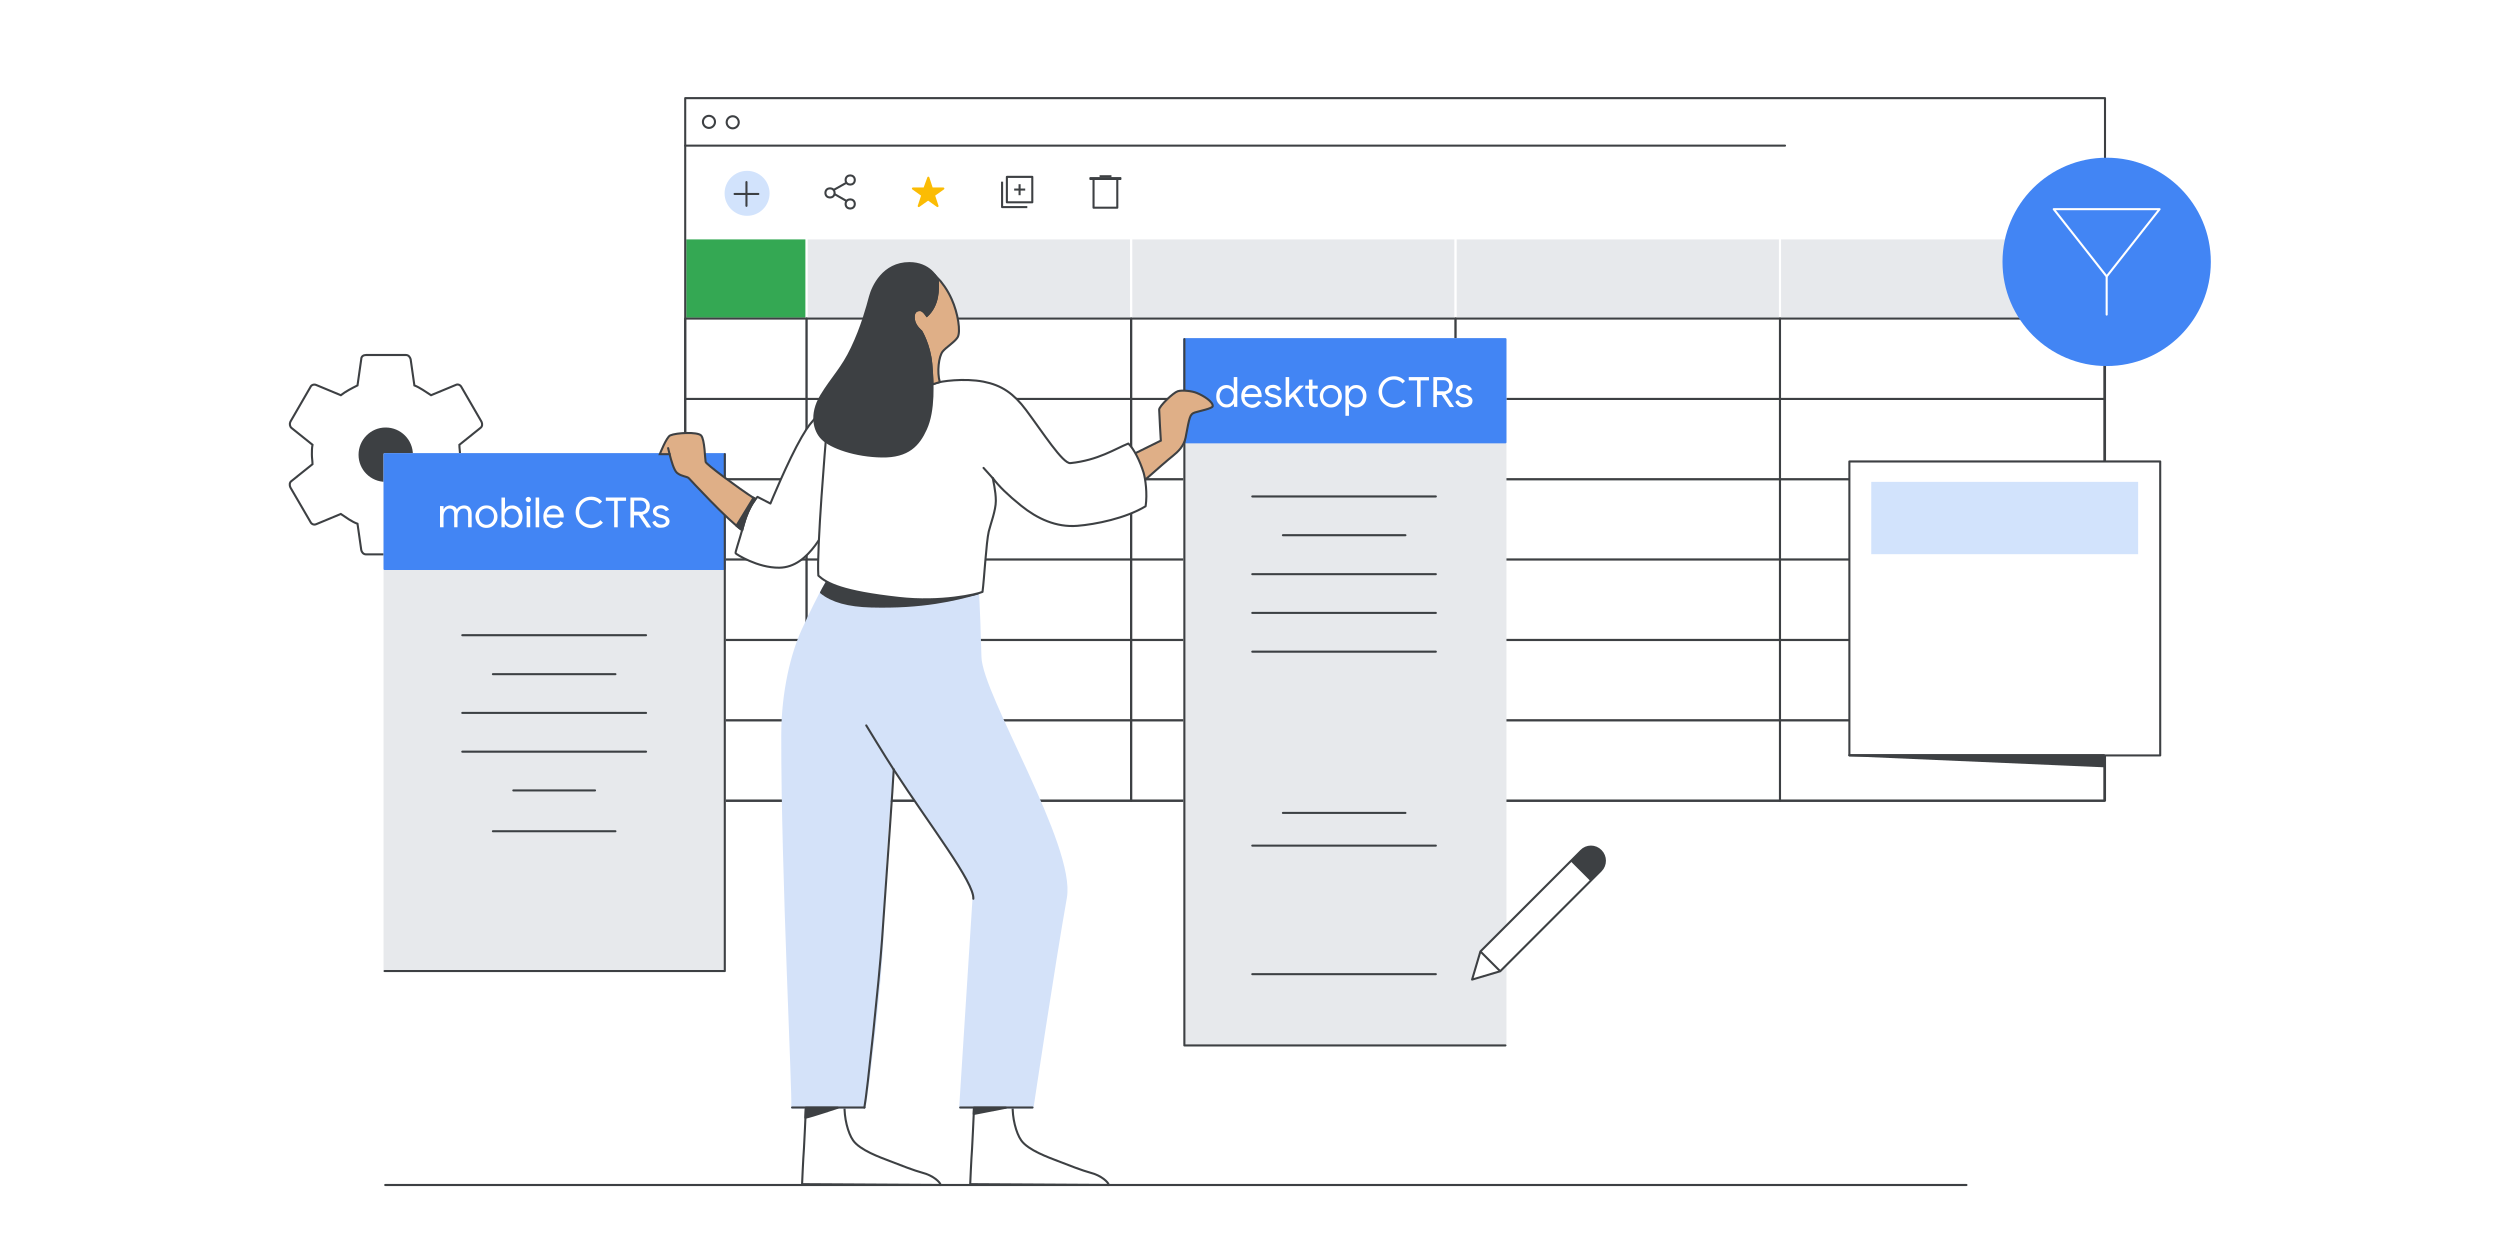 <?xml version="1.0" encoding="utf-8"?>
<!-- Generator: Adobe Illustrator 24.0.0, SVG Export Plug-In . SVG Version: 6.00 Build 0)  -->
<svg version="1.1" id="Layer_1" xmlns="http://www.w3.org/2000/svg" xmlns:xlink="http://www.w3.org/1999/xlink" x="0px" y="0px"
	 viewBox="0 0 1200 600" style="enable-background:new 0 0 1200 600;" xml:space="preserve">
<style type="text/css">
	.st0{fill:#FFFFFF;}
	.st1{fill-rule:evenodd;clip-rule:evenodd;fill:#3D4043;}
	.st2{fill-rule:evenodd;clip-rule:evenodd;fill:none;stroke:#3D4043;stroke-miterlimit:10;}
	.st3{fill:none;stroke:#3D4043;stroke-linecap:round;stroke-linejoin:round;}
	.st4{fill:#34A853;stroke:#FFFFFF;stroke-linecap:round;stroke-linejoin:round;stroke-miterlimit:10;}
	.st5{fill:#E7E9EC;stroke:#FFFFFF;stroke-linecap:round;stroke-linejoin:round;stroke-miterlimit:10;}
	.st6{fill:#FFFFFF;stroke:#3D4043;stroke-linecap:round;stroke-linejoin:round;}
	.st7{fill:#FBBC04;stroke:#FBBC04;stroke-linecap:round;stroke-linejoin:round;stroke-miterlimit:10;}
	.st8{fill:none;stroke:#3D4043;stroke-linejoin:round;}
	.st9{fill:none;stroke:#3D4043;}
	.st10{fill:#D2E3FC;}
	.st11{fill:none;stroke:#3D4043;stroke-linecap:round;}
	.st12{fill:#E7E9EC;stroke:#E7E9EC;stroke-linecap:round;stroke-linejoin:round;stroke-miterlimit:10;}
	.st13{fill:#4285F4;stroke:#4285F4;stroke-linecap:round;stroke-linejoin:round;stroke-miterlimit:10;}
	.st14{fill:none;stroke:#3D4043;stroke-linecap:round;stroke-linejoin:round;stroke-miterlimit:10;}
	.st15{fill:#E7E9EC;stroke:#E7E9EC;stroke-linecap:round;stroke-linejoin:round;}
	.st16{fill:#FFFFFF;stroke:#3D4043;stroke-linecap:round;stroke-linejoin:round;stroke-miterlimit:10;}
	.st17{fill:#D4E2F9;stroke:#D4E2F9;stroke-linecap:round;stroke-linejoin:round;stroke-miterlimit:10;}
	.st18{fill:#3D4043;stroke:#3D4043;stroke-linecap:round;stroke-linejoin:round;stroke-miterlimit:10;}
	.st19{fill:#DFAF87;stroke:#3D4043;stroke-miterlimit:10;}
	.st20{fill:none;stroke:#3C4043;stroke-linecap:round;stroke-linejoin:round;stroke-miterlimit:10;}
	.st21{fill:#4285F4;}
	.st22{fill:none;stroke:#FFFFFF;stroke-linecap:round;stroke-linejoin:round;}
	.st23{fill:none;stroke:#3D4043;stroke-linejoin:round;stroke-miterlimit:10;}
	.st24{fill:#3D4043;}
	.st25{fill:#202124;}
	.st26{fill:#80868B;}
	.st27{fill:none;stroke:#E8EAED;stroke-miterlimit:10;}
	.st28{fill:none;stroke:#80868B;stroke-linecap:round;stroke-linejoin:round;stroke-miterlimit:10;}
	.st29{fill:#4D4D4D;}
	.st30{fill:#4285F4;stroke:#4285F4;stroke-miterlimit:10;}
	.st31{fill:#3C4043;}
	.st32{fill:#FFFFFF;stroke:#FFFFFF;stroke-miterlimit:10;}
	.st33{fill:none;stroke:#4285F4;stroke-linecap:round;stroke-linejoin:round;stroke-miterlimit:10;}
	.st34{fill:#E8EAED;stroke:#E8EAED;stroke-miterlimit:10;}
	.st35{fill:#E8EAED;}
	.st36{fill:none;stroke:#4D4D4D;stroke-linecap:round;stroke-linejoin:round;stroke-miterlimit:10;}
	.st37{fill:none;stroke:#3D4043;stroke-miterlimit:10;}
	.st38{fill:#2674E7;}
	.st39{fill:none;stroke:#F8F8F8;stroke-width:2;stroke-miterlimit:10;}
</style>
<rect x="-5.5" y="-6" class="st0" width="1211" height="612"/>
<g>
	<g>
		<path class="st1" d="M185.1,231.3c-7.2,0-13-5.8-13-13c0-7.2,5.8-13.1,13-13.1c7.2,0,13.1,5.8,13.1,13.1
			C198.2,225.4,192.1,231.3,185.1,231.3z"/>
		<path class="st2" d="M220.5,222.8c0.3-1.5,0.3-3,0.3-4.6c0-1.6-0.3-3.1-0.3-4.7l10.1-8.1c1-0.7,1-2,0.5-3l-9.6-16.6
			c-0.5-1-1.7-1.6-2.8-1l-11.8,4.9c-2.7-1.7-5.2-3.6-8-4.7l-1.8-12.6c-0.3-1-1-2-2.3-2h-19.1c-1.3,0-2.3,0.7-2.3,2l-1.8,12.6
			c-2.8,1.4-5.7,2.9-8,4.7l-11.8-4.9c-1.1-0.5-2.4,0-2.8,1l-9.6,16.6c-0.5,1-0.3,2.3,0.5,3l10.1,8.1c-0.3,1.6-0.3,3.1-0.3,4.7
			c0,1.6,0.3,3.1,0.3,4.6l-10.1,8.1c-1,0.7-1,2.1-0.5,3.1l9.6,16.5c0.5,1.1,1.7,1.6,2.8,1.1l11.8-4.9c2.7,1.8,5.2,3.7,8,4.7
			l1.8,12.6c0.2,1,1,2.1,2.3,2.1h19.1c1.3,0,2.3-0.8,2.3-2.1l1.8-12.6c2.8-1.3,5.7-2.8,8-4.7l11.8,4.9c1.1,0.5,2.4,0,2.8-1.1
			l9.6-16.5c0.5-1,0.3-2.4-0.5-3.1L220.5,222.8z"/>
	</g>
	<g>
		<rect x="328.9" y="47.1" class="st0" width="681.5" height="337.2"/>
		<path class="st3" d="M328.9,69.9h527.9"/>
		<circle class="st3" cx="340.3" cy="58.5" r="2.9"/>
		<circle class="st3" cx="351.7" cy="58.7" r="2.9"/>
		<g>
			<rect x="328.9" y="114.4" class="st4" width="58.3" height="38.6"/>
			<rect x="387.2" y="114.4" class="st5" width="155.7" height="38.6"/>
			<rect x="543" y="114.4" class="st5" width="155.7" height="38.6"/>
			<rect x="698.7" y="114.4" class="st5" width="155.7" height="38.6"/>
			<rect x="854.4" y="114.4" class="st5" width="156" height="38.6"/>
			<rect x="328.9" y="152.9" class="st6" width="58.3" height="38.6"/>
			<rect x="387.2" y="152.9" class="st6" width="155.7" height="38.6"/>
			<rect x="543" y="152.9" class="st6" width="155.7" height="38.6"/>
			<rect x="698.7" y="152.9" class="st6" width="155.7" height="38.6"/>
			<rect x="854.4" y="152.9" class="st6" width="155.7" height="38.6"/>
			<rect x="328.9" y="191.5" class="st6" width="58.3" height="38.6"/>
			<rect x="387.2" y="191.5" class="st6" width="155.7" height="38.6"/>
			<rect x="543" y="191.5" class="st6" width="155.7" height="38.6"/>
			<rect x="698.7" y="191.5" class="st6" width="155.7" height="38.6"/>
			<rect x="854.4" y="191.5" class="st6" width="155.7" height="38.6"/>
			<rect x="328.9" y="230.1" class="st6" width="58.3" height="38.6"/>
			<rect x="387.2" y="230.1" class="st6" width="155.7" height="38.6"/>
			<rect x="543" y="230.1" class="st6" width="155.7" height="38.6"/>
			<rect x="698.7" y="230.1" class="st6" width="155.7" height="38.6"/>
			<rect x="854.4" y="230.1" class="st6" width="155.7" height="38.6"/>
			<rect x="328.9" y="268.6" class="st6" width="58.3" height="38.6"/>
			<rect x="387.2" y="268.6" class="st6" width="155.7" height="38.6"/>
			<rect x="543" y="268.6" class="st6" width="155.7" height="38.6"/>
			<rect x="698.7" y="268.6" class="st6" width="155.7" height="38.6"/>
			<rect x="854.4" y="268.6" class="st6" width="155.7" height="38.6"/>
			<rect x="328.9" y="307.2" class="st6" width="58.3" height="38.6"/>
			<rect x="387.2" y="307.2" class="st6" width="155.7" height="38.6"/>
			<rect x="543" y="307.2" class="st6" width="155.7" height="38.6"/>
			<rect x="698.7" y="307.2" class="st6" width="155.7" height="38.6"/>
			<rect x="854.4" y="307.2" class="st6" width="155.7" height="38.6"/>
			<rect x="328.9" y="345.8" class="st6" width="58.3" height="38.6"/>
			<rect x="387.2" y="345.8" class="st6" width="155.7" height="38.6"/>
			<rect x="543" y="345.8" class="st6" width="155.7" height="38.6"/>
			<rect x="698.7" y="345.8" class="st6" width="155.7" height="38.6"/>
			<rect x="854.4" y="345.8" class="st6" width="155.7" height="38.6"/>
		</g>
		<path class="st7" d="M445.6,85.3l1.7,5.2h5.5l-4.5,3.2l1.7,5.2l-4.5-3.2l-4.5,3.2l1.7-5.2l-4.5-3.2h5.5L445.6,85.3z"/>
		<g>
			<rect x="524.9" y="85.9" class="st8" width="11.4" height="13.8"/>
			<path class="st9" d="M523,85.5h15.2"/>
			<path class="st9" d="M523,85.9h15.2"/>
			<path class="st9" d="M527.8,84.6h5.7"/>
		</g>
		<g>
			<g>
				<circle class="st10" cx="358.6" cy="92.8" r="10.8"/>
			</g>
			<g>
				<path class="st3" d="M352.6,93.1H364"/>
				<path class="st3" d="M358.3,87.4v11.4"/>
			</g>
		</g>
		<g>
			<rect x="483.3" y="84.9" class="st8" width="12.2" height="12.2"/>
			<polyline class="st8" points="493.1,99.4 481,99.4 481,87.2 			"/>
			<g>
				<line class="st8" x1="489.4" y1="88.4" x2="489.4" y2="93.7"/>
				<line class="st8" x1="486.8" y1="91" x2="492.1" y2="91"/>
			</g>
		</g>
		<g>
			<circle class="st11" cx="398.4" cy="92.6" r="2.2"/>
			<circle class="st11" cx="408.1" cy="86.4" r="2.2"/>
			<circle class="st11" cx="408.1" cy="97.9" r="2.2"/>
			<line class="st11" x1="400.3" y1="91.1" x2="405.8" y2="88"/>
			<line class="st11" x1="400.8" y1="93.3" x2="406.2" y2="96.4"/>
		</g>
		<rect x="328.9" y="47.1" class="st3" width="681.5" height="337.2"/>
	</g>
	<g>
		<path class="st12" d="M184.6,466.1h163.3V218H184.6V466.1z"/>
		<path class="st13" d="M184.6,273.1h163.3V218H184.6V273.1z"/>
		<path class="st14" d="M184.6,466.1h163.3V218"/>
		<path class="st15" d="M722.6,162.8H568.5v339h154.1V162.8z"/>
		<path class="st13" d="M722.6,162.8H568.5v49.5h154.1V162.8z"/>
		<path class="st3" d="M568.5,162.8v339h154.1"/>
		<path class="st16" d="M442.7,562.9c-3.5-0.9-11.3-3.9-15.6-5.6c-4.7-1.8-14.3-5.2-17.6-9.9c-2.5-3.5-4.4-11-4.1-17.2
			c-3.2,0-15.5,0-18.5,0c-0.3,6.5-0.8,18-1,21c-0.4,5.2-0.9,17.2-0.9,17.2l66.5,0.4C451.4,567.5,447.9,564.2,442.7,562.9z"/>
		<path class="st16" d="M523.4,562.9c-3.5-0.9-11.3-3.9-15.6-5.6c-4.4-1.7-14.3-5.2-17.6-9.9c-2.5-3.5-4.4-11-4.1-17.2
			c-3.2,0-15.5,0-18.5,0c-0.3,6.5-0.8,18-1,21c-0.4,5.2-0.9,17.2-0.9,17.2l66.5,0.4C532.1,567.5,528.6,564.2,523.4,562.9z"/>
		<path class="st17" d="M469.1,276.6c-3.7,1.1-11,2.2-26.6,1.3c-11.3-0.6-19.8-6-28.3-9.3c-3.7-1.4-7-1.7-10-2.5
			c-4,7.1-11,18.8-19.1,36.7c-4.8,10.6-9.6,28.7-9.6,50.3c-0.1,65.2,5.4,172.8,4.8,178.5c6.1,0,28.9,0,34.7,0
			c1.3-6.6,7.9-61.2,8.5-80.8c1.3-45.6,3.8-72.3,5.5-81.5c0,0,38.9,53.3,38.3,62.1c-1.6,25.4-6.4,100.2-6.4,100.2s6.9,0,15.8,0
			c9.3,0,18.9,0,18.9,0s10.3-68.6,16-100.7c4.4-24.8-40.5-97-41-115.5C469.8,286.3,469.5,288.8,469.1,276.6z"/>
		<path class="st18" d="M469.3,283.6c-0.1-1.7-0.2-3.7-0.3-6.3c-3.7,1.1-11,2.2-26.6,1.3c-11.3-0.6-19.8-6-28.3-9.3
			c-3.7-1.4-7-1.7-10-2.5c-1.9,3.3-4.8,8.1-8.1,14.1c-0.9,1.6-1,1.7-1.9,3.5c5.3,4.3,13.1,6.4,24,6.7c24.7,0.7,40.4-3.2,51.2-6.2
			C469.3,283.5,469.4,285,469.3,283.6z"/>
		<path class="st14" d="M415.8,348.2c0,0,9,14.8,13.1,21.1c17.8,27.4,38.8,54.3,38.3,62.1"/>
		<path class="st14" d="M460.9,531.6c0,0,25.8,0,34.7,0"/>
		<path class="st19" d="M362.6,239.6c-9.2-6-23.7-16.8-23.9-17.9c-0.3-1.1-0.4-10.9-2.2-12.7c-1.8-1.8-11.9-1.3-14.8,0
			c-1.8,0.8-5,9-5,9s2.4,0,4.7,0c0.8,3.1,2.1,7.8,3.6,9c2.2,1.8,4.8,1.6,5.7,2.6c0,0,19,20.6,25.6,24.9L362.6,239.6z"/>
		<path class="st14" d="M320.7,215.1c0,0,0.3,1.2,0.7,2.9"/>
		<path class="st16" d="M384.8,209.8c-6.5,11.2-15,31.9-15,31.9l-6.2-3.2c0,0-4,3.8-6.6,13.2c-2.6,9.4-4.2,13.5-3.9,13.9
			c0.3,0.4,10.5,7,20.9,6.9c14.9-0.1,22.3-19.7,26.5-25.9c4.2-6.2,5.9-29.4,5.6-29.8c-0.1-0.2-0.6-22.7-4.7-21.7
			C391.6,197.3,387.1,206,384.8,209.8z"/>
		<path class="st19" d="M533.5,223.2l23.7-11.7c0,0-0.8-13.3-0.8-14.9c0-1.6,6.7-8.1,8.9-8.8c2.1-0.7,7-0.1,9.1,0.8
			c3.3,1.3,8,4.3,7.7,6.4c-0.2,1.1-6.4,2.3-8.6,3c-2.3,0.8-2.5,1.8-4.4,12c-0.8,4.1-3.7,6.9-6.1,8.8c-4.7,3.7-21.6,18.9-21.6,18.9
			L533.5,223.2z"/>
		<path class="st14" d="M470.3,225.8c0,0,4,2.9,6.1,3.7"/>
		<path class="st14" d="M184.9,568.8h759"/>
		<path class="st18" d="M463.4,277.7c-0.2,0-0.3,0-0.5,0.1c-0.1,0-0.2,0-0.3,0c-0.2,0-0.4,0-0.6,0.1c-0.1,0-0.2,0-0.3,0
			c-0.3,0-0.6,0.1-0.8,0.1c-0.1,0-0.2,0-0.3,0c-0.2,0-0.4,0-0.7,0c-0.1,0-0.2,0-0.3,0c-0.2,0-0.5,0-0.7,0c-0.1,0-0.2,0-0.3,0
			c-0.3,0-0.7,0-1,0c-0.1,0-0.1,0-0.2,0c-0.3,0-0.6,0-0.9,0c-0.1,0-0.2,0-0.4,0c-0.3,0-0.5,0-0.8,0c-0.1,0-0.3,0-0.4,0
			c-0.3,0-0.7,0-1.1,0c-0.1,0-0.1,0-0.2,0c-0.4,0-0.8,0-1.3,0c-0.1,0-0.3,0-0.4,0c-0.3,0-0.6,0-1,0c-0.2,0-0.3,0-0.5,0
			c-0.4,0-0.7,0-1.1,0c-0.1,0-0.2,0-0.3,0c-0.5,0-1,0-1.5,0c-0.1,0-0.2,0-0.3,0c-0.4,0-0.8,0-1.2,0c-0.2,0-0.3,0-0.5,0
			c-0.4,0-0.8,0-1.2-0.1c-0.2,0-0.3,0-0.5,0c-0.5,0-1.1-0.1-1.7-0.1c-5.7-0.3-10.8-1.9-15.5-3.8c-4.5-1.8-8.6-3.9-12.8-5.6
			c-0.4-0.2-0.8-0.3-1.2-0.4c-0.1,0-0.3-0.1-0.4-0.1c-0.3-0.1-0.6-0.2-0.8-0.3c-0.1,0-0.3-0.1-0.4-0.1c-0.3-0.1-0.5-0.1-0.8-0.2
			c-0.1,0-0.3-0.1-0.4-0.1c-0.3-0.1-0.7-0.2-1-0.2c-0.3-0.1-0.6-0.1-0.9-0.2c0,0-0.1,0-0.1,0c-1.3-0.3-2.6-0.5-3.9-0.8
			c-0.9,1.6-2.3,4.1-3.9,7.1c-0.2,0.3-0.3,0.6-0.5,1c4.9,1.5,14.8,4.2,26.6,5.1c16.8,1.3,29.6-0.2,37.3-1.6
			C463.5,277.6,463.4,277.7,463.4,277.7z"/>
		<path class="st18" d="M362.4,240l0.2-0.4c-0.3-0.2-0.6-0.5-0.9-0.7l-8.2,13.4c1.1,0.9,2,1.7,2.8,2.2l0-0.1
			c0.2-0.9,0.5-1.8,0.7-2.7C358.7,245.6,361,241.8,362.4,240z"/>
		<path class="st16" d="M548.9,226.8c-1.8-5.7-4.6-11.3-7.3-13.9c-6.3,2.5-14.4,8-27.8,9.4c-3.6,0.4-13.3-14.8-21.3-25.5
			c-5.9-7.9-11.7-11.9-20.4-13.6c-9.4-1.8-20.6-0.2-22.9,0.7c-7.4,2.7-14.5,4.7-28.9,4.4c-6.3-0.1-19.3,17.6-23.8,21.7
			c0,0-4.6,54-3.7,66.3c4.2,3.8,11.5,7.7,38.6,10.7c20.2,2.3,37.5-1.7,40.2-2.9c0.8-5.8,1.8-23.9,3-29c0.9-3.7,3.4-10.1,3.4-14.7
			c0-4.7-1.4-10.2-1.5-11c2.9,4,7.4,8.3,13.6,13.3c7.8,6.3,16.9,10.5,27,9.7c8.8-0.7,23.2-3.6,32.8-9.4
			C550.8,236.9,549.8,229.8,548.9,226.8z"/>
		<path class="st18" d="M467.5,531.7c3.3,0,15.3,0,15.3,0s-12,2.3-15.4,3L467.5,531.7z"/>
		<path class="st18" d="M386.8,531.7c3.3,0,15.3,0,15.3,0s-12.1,4.1-15.5,4.8L386.8,531.7z"/>
		<path class="st14" d="M414.9,531.6c1.3-6.6,7.1-61.2,8.5-80.8c3.2-45.9,5-70.6,5.6-81.5"/>
		<path class="st14" d="M472.1,224.6l4.4,4.9"/>
		<path class="st19" d="M456.8,143.6c-1.9-4.3-4.7-8.2-7.1-10.6c0.3,0.8,0.5,1.9,0.5,2.4c0,3.1,0.5,10.8-5.3,16.2
			c0,0-1.7-2.8-3.3-2.8c-2.4,0-3.4,1.7-2.9,4.8c0.5,3.1,3.5,5.4,3.5,5.4s4,6.6,4.8,15.6c0.3,2.9,0.5,6.4,0.6,9.9
			c2.3-0.7,3.5-1.1,3.5-1.1c-1.4-4.8-0.5-12.4,1.4-14.7c1.6-2,5.4-4.2,7.1-6.7C461.3,159.4,459.8,150.2,456.8,143.6z"/>
		<path class="st18" d="M444.9,151.6c0,0-1.7-2.8-3.3-2.8c-2.4,0-3.4,1.7-2.9,4.8c0.5,3.1,3.5,5.4,3.5,5.4s4,6.6,4.8,15.6
			c0.8,9,1.5,22.5-2.6,31.4c-3.4,7.5-8.4,13.3-21.1,13.1c-12.7-0.2-24.5-4.3-28.7-8.6c-3.8-3.8-5.8-11.6-0.5-20.5
			c5.4-8.9,10.2-13.2,14.8-23c4.7-9.8,7.4-19.7,8.7-24.6c1.3-4.9,6.4-16.1,18.9-16.1c9.6,0,13.7,7,13.7,9.2
			C450.2,138.5,450.7,146.2,444.9,151.6z"/>
		<path class="st14" d="M380.2,531.6c0,0,25.8,0,34.7,0"/>
		<g>
			<path class="st0" d="M586.2,194.9c-0.7-0.5-1.3-1.1-1.8-1.9s-0.6-1.8-0.6-2.8c0-1,0.2-2,0.6-2.8s1-1.5,1.8-1.9
				c0.7-0.5,1.6-0.7,2.5-0.7c0.8,0,1.5,0.2,2.1,0.5c0.6,0.4,1.1,0.8,1.4,1.3h0.1l-0.1-1.4V181h1.7v14.3h-1.6v-1.5h-0.1
				c-0.3,0.5-0.8,0.9-1.4,1.3c-0.6,0.4-1.3,0.5-2.1,0.5C587.8,195.6,586.9,195.4,586.2,194.9z M590.5,193.6c0.5-0.3,0.9-0.8,1.2-1.4
				c0.3-0.6,0.5-1.3,0.5-2c0-0.8-0.2-1.5-0.5-2c-0.3-0.6-0.7-1-1.2-1.4c-0.5-0.3-1.1-0.5-1.7-0.5c-0.6,0-1.1,0.2-1.7,0.5
				s-0.9,0.8-1.2,1.4c-0.3,0.6-0.5,1.3-0.5,2c0,0.8,0.2,1.4,0.5,2c0.3,0.6,0.7,1,1.2,1.4c0.5,0.3,1.1,0.5,1.7,0.5
				C589.5,194.1,590,193.9,590.5,193.6z"/>
			<path class="st0" d="M598.2,194.9c-0.8-0.5-1.4-1.1-1.8-1.9c-0.4-0.8-0.6-1.7-0.6-2.8c0-1,0.2-1.9,0.6-2.7c0.4-0.8,1-1.5,1.7-2
				c0.7-0.5,1.6-0.7,2.6-0.7c1,0,1.9,0.2,2.6,0.7c0.7,0.4,1.3,1.1,1.7,1.9c0.4,0.8,0.6,1.7,0.6,2.7c0,0.2,0,0.4-0.1,0.5h-8.1
				c0,0.8,0.2,1.4,0.6,2c0.3,0.5,0.8,0.9,1.3,1.2c0.5,0.3,1,0.4,1.6,0.4c1.3,0,2.3-0.6,3-1.8l1.4,0.7c-0.4,0.8-1,1.5-1.8,2
				s-1.7,0.7-2.7,0.7C599.9,195.6,599,195.4,598.2,194.9z M603.8,189.1c0-0.4-0.1-0.9-0.4-1.3s-0.5-0.8-1-1.1
				c-0.5-0.3-1-0.4-1.7-0.4c-0.8,0-1.5,0.3-2,0.8s-0.9,1.2-1.1,2H603.8z"/>
			<path class="st0" d="M608.5,194.8c-0.7-0.5-1.3-1.2-1.6-2l1.5-0.7c0.3,0.6,0.6,1.1,1.1,1.4c0.5,0.3,1.1,0.5,1.6,0.5
				c0.6,0,1.2-0.1,1.6-0.4c0.5-0.3,0.7-0.6,0.7-1.1c0-0.4-0.2-0.8-0.5-1c-0.4-0.3-0.9-0.5-1.7-0.7l-1.2-0.3c-0.8-0.2-1.5-0.5-2-1
				s-0.8-1.1-0.8-1.9c0-0.6,0.2-1.1,0.5-1.5c0.4-0.4,0.8-0.8,1.4-1c0.6-0.2,1.2-0.4,1.9-0.4c0.9,0,1.7,0.2,2.4,0.6
				c0.7,0.4,1.2,0.9,1.5,1.6l-1.5,0.7c-0.5-0.9-1.3-1.4-2.4-1.4c-0.6,0-1.1,0.1-1.5,0.4c-0.4,0.3-0.6,0.6-0.6,1
				c0,0.4,0.1,0.7,0.4,0.9c0.3,0.2,0.7,0.4,1.3,0.6l1.5,0.4c1,0.3,1.8,0.6,2.3,1.1c0.5,0.5,0.8,1.1,0.8,1.8c0,0.6-0.2,1.2-0.5,1.6
				c-0.4,0.5-0.8,0.8-1.5,1.1c-0.6,0.3-1.3,0.4-2,0.4C610.1,195.6,609.2,195.4,608.5,194.8z"/>
			<path class="st0" d="M617.1,181h1.7v9l4.8-4.9h2.2v0.1l-4,4l4.1,6v0.1h-2l-3.3-4.9l-1.8,1.8v3.1h-1.7V181z"/>
			<path class="st0" d="M630,195.2c-0.4-0.1-0.6-0.3-0.9-0.5c-0.3-0.3-0.5-0.5-0.6-0.9c-0.1-0.3-0.2-0.7-0.2-1.2v-6h-1.8v-1.5h1.8
				v-2.9h1.7v2.9h2.5v1.5H630v5.6c0,0.6,0.1,1,0.3,1.2c0.3,0.3,0.6,0.4,1.1,0.4c0.4,0,0.8-0.1,1.1-0.3v1.7c-0.2,0.1-0.4,0.2-0.6,0.2
				c-0.2,0-0.5,0.1-0.8,0.1C630.7,195.4,630.3,195.4,630,195.2z"/>
			<path class="st0" d="M636.1,194.9c-0.8-0.5-1.4-1.1-1.9-2c-0.4-0.8-0.7-1.7-0.7-2.7s0.2-1.9,0.7-2.7c0.4-0.8,1.1-1.5,1.9-2
				c0.8-0.5,1.7-0.7,2.7-0.7s1.9,0.2,2.7,0.7c0.8,0.5,1.4,1.1,1.9,2s0.7,1.7,0.7,2.7s-0.2,1.9-0.7,2.7s-1.1,1.5-1.9,2
				c-0.8,0.5-1.7,0.7-2.7,0.7S636.9,195.4,636.1,194.9z M640.5,193.6c0.5-0.3,1-0.8,1.3-1.4c0.3-0.6,0.5-1.3,0.5-2.1
				c0-0.8-0.2-1.5-0.5-2.1c-0.3-0.6-0.8-1-1.3-1.3c-0.5-0.3-1.1-0.5-1.8-0.5c-0.6,0-1.2,0.2-1.8,0.5c-0.5,0.3-1,0.8-1.3,1.3
				c-0.3,0.6-0.5,1.3-0.5,2.1c0,0.8,0.2,1.5,0.5,2.1c0.3,0.6,0.8,1,1.3,1.4c0.5,0.3,1.1,0.5,1.8,0.5
				C639.4,194.1,640,193.9,640.5,193.6z"/>
			<path class="st0" d="M645.8,185.1h1.6v1.5h0.1c0.3-0.5,0.8-1,1.4-1.3c0.6-0.4,1.3-0.5,2.1-0.5c0.9,0,1.7,0.2,2.5,0.7
				s1.3,1.1,1.8,1.9c0.4,0.8,0.6,1.8,0.6,2.8c0,1-0.2,2-0.6,2.8c-0.4,0.8-1,1.5-1.8,1.9c-0.7,0.5-1.6,0.7-2.5,0.7
				c-0.8,0-1.5-0.2-2.1-0.5s-1.1-0.8-1.4-1.3h-0.1l0.1,1.4v4.4h-1.7V185.1z M652.5,193.6c0.5-0.3,0.9-0.8,1.2-1.4s0.5-1.3,0.5-2
				c0-0.8-0.2-1.4-0.5-2s-0.7-1.1-1.2-1.4s-1.1-0.5-1.7-0.5c-0.6,0-1.1,0.2-1.7,0.5s-0.9,0.8-1.2,1.4c-0.3,0.6-0.5,1.3-0.5,2
				c0,0.8,0.2,1.5,0.5,2c0.3,0.6,0.7,1,1.2,1.4c0.5,0.3,1.1,0.5,1.7,0.5C651.4,194.1,652,193.9,652.5,193.6z"/>
			<path class="st0" d="M665.4,194.6c-1.1-0.7-2-1.5-2.7-2.7c-0.6-1.1-1-2.4-1-3.8c0-1.4,0.3-2.7,1-3.8c0.6-1.1,1.5-2,2.7-2.7
				c1.1-0.7,2.4-1,3.8-1c1.1,0,2,0.2,2.9,0.6s1.7,1,2.3,1.7l-1.2,1.2c-0.5-0.7-1.1-1.1-1.8-1.4c-0.6-0.3-1.4-0.5-2.2-0.5
				c-1,0-2,0.2-2.9,0.7c-0.9,0.5-1.6,1.2-2.1,2.1c-0.5,0.9-0.8,1.9-0.8,3.1c0,1.2,0.3,2.2,0.8,3.1c0.5,0.9,1.2,1.6,2.1,2.1
				s1.8,0.7,2.9,0.7c1.7,0,3.2-0.7,4.4-2.1l1.2,1.2c-0.7,0.8-1.5,1.4-2.5,1.9c-1,0.5-2,0.7-3.2,0.7
				C667.8,195.6,666.5,195.3,665.4,194.6z"/>
			<path class="st0" d="M680.2,182.6h-4V181h9.7v1.6h-4v12.7h-1.7V182.6z"/>
			<path class="st0" d="M688.1,181h4.8c0.8,0,1.5,0.2,2.2,0.5c0.7,0.4,1.2,0.9,1.6,1.5c0.4,0.6,0.6,1.4,0.6,2.2
				c0,0.7-0.1,1.3-0.4,1.9c-0.3,0.6-0.7,1.1-1.2,1.4s-1.1,0.6-1.8,0.8l0,0.1l4,5.9v0.1h-2l-3.9-5.8h-2.3v5.8h-1.7V181z M692.8,187.9
				c0.5,0,1-0.1,1.4-0.3c0.4-0.2,0.8-0.5,1-1c0.3-0.4,0.4-0.9,0.4-1.4c0-0.4-0.1-0.9-0.3-1.3c-0.2-0.4-0.5-0.7-0.9-1
				c-0.4-0.3-0.9-0.4-1.4-0.4h-3.2v5.3H692.8z"/>
			<path class="st0" d="M700.1,194.8c-0.7-0.5-1.3-1.2-1.6-2l1.5-0.7c0.3,0.6,0.6,1.1,1.1,1.4c0.5,0.3,1.1,0.5,1.6,0.5
				c0.6,0,1.2-0.1,1.6-0.4c0.5-0.3,0.7-0.6,0.7-1.1c0-0.4-0.2-0.8-0.5-1c-0.4-0.3-0.9-0.5-1.7-0.7l-1.2-0.3c-0.8-0.2-1.5-0.5-2-1
				s-0.8-1.1-0.8-1.9c0-0.6,0.2-1.1,0.5-1.5c0.4-0.4,0.8-0.8,1.4-1c0.6-0.2,1.2-0.4,1.9-0.4c0.9,0,1.7,0.2,2.4,0.6
				c0.7,0.4,1.2,0.9,1.5,1.6l-1.5,0.7c-0.5-0.9-1.3-1.4-2.4-1.4c-0.6,0-1.1,0.1-1.5,0.4c-0.4,0.3-0.6,0.6-0.6,1
				c0,0.4,0.1,0.7,0.4,0.9c0.3,0.2,0.7,0.4,1.3,0.6l1.5,0.4c1,0.3,1.8,0.6,2.3,1.1c0.5,0.5,0.8,1.1,0.8,1.8c0,0.6-0.2,1.2-0.5,1.6
				c-0.4,0.5-0.8,0.8-1.5,1.1c-0.6,0.3-1.3,0.4-2,0.4C701.7,195.6,700.8,195.4,700.1,194.8z"/>
		</g>
		<g>
			<path class="st0" d="M211.3,242.9h1.6v1.5h0.1c0.3-0.5,0.7-1,1.3-1.3c0.6-0.3,1.2-0.5,1.9-0.5c0.7,0,1.4,0.2,1.9,0.5
				s1,0.8,1.2,1.4c0.4-0.6,0.8-1.1,1.4-1.4s1.3-0.5,2.1-0.5c1.2,0,2.1,0.4,2.7,1.1c0.6,0.7,0.9,1.7,0.9,2.9v6.5h-1.7v-6.3
				c0-0.9-0.2-1.6-0.6-2.1s-1-0.6-1.7-0.6c-0.5,0-1,0.1-1.4,0.4c-0.4,0.3-0.7,0.7-1,1.2c-0.2,0.5-0.4,1-0.4,1.6v5.8H218v-6.3
				c0-1-0.2-1.7-0.6-2.1s-1-0.6-1.7-0.6c-0.5,0-1,0.1-1.4,0.5c-0.4,0.3-0.7,0.7-1,1.2c-0.2,0.5-0.4,1-0.4,1.6v5.7h-1.7V242.9z"/>
			<path class="st0" d="M230.8,252.7c-0.8-0.5-1.4-1.1-1.9-2c-0.4-0.8-0.7-1.7-0.7-2.7s0.2-1.9,0.7-2.7c0.4-0.8,1.1-1.5,1.9-2
				c0.8-0.5,1.7-0.7,2.7-0.7s1.9,0.2,2.7,0.7c0.8,0.5,1.4,1.1,1.9,2s0.7,1.7,0.7,2.7s-0.2,1.9-0.7,2.7s-1.1,1.5-1.9,2
				c-0.8,0.5-1.7,0.7-2.7,0.7S231.6,253.2,230.8,252.7z M235.3,251.4c0.5-0.3,1-0.8,1.3-1.4c0.3-0.6,0.5-1.3,0.5-2.1
				c0-0.8-0.2-1.5-0.5-2.1c-0.3-0.6-0.8-1-1.3-1.3c-0.5-0.3-1.1-0.5-1.8-0.5c-0.6,0-1.2,0.2-1.8,0.5c-0.5,0.3-1,0.8-1.3,1.3
				c-0.3,0.6-0.5,1.3-0.5,2.1c0,0.8,0.2,1.5,0.5,2.1c0.3,0.6,0.8,1,1.3,1.4c0.5,0.3,1.1,0.5,1.8,0.5
				C234.2,251.9,234.8,251.7,235.3,251.4z"/>
			<path class="st0" d="M243.8,252.9c-0.6-0.4-1.1-0.8-1.4-1.3h-0.1v1.5h-1.6v-14.3h1.7v4.2l-0.1,1.4h0.1c0.3-0.5,0.8-1,1.4-1.3
				c0.6-0.4,1.3-0.5,2.1-0.5c0.9,0,1.7,0.2,2.5,0.7s1.3,1.1,1.8,1.9c0.4,0.8,0.6,1.8,0.6,2.8c0,1-0.2,2-0.6,2.8
				c-0.4,0.8-1,1.5-1.8,1.9c-0.7,0.5-1.6,0.7-2.5,0.7C245.1,253.4,244.4,253.2,243.8,252.9z M247.3,251.4c0.5-0.3,0.9-0.8,1.2-1.4
				c0.3-0.6,0.5-1.3,0.5-2c0-0.8-0.2-1.4-0.5-2c-0.3-0.6-0.7-1.1-1.2-1.4s-1.1-0.5-1.7-0.5c-0.6,0-1.1,0.2-1.7,0.5s-0.9,0.8-1.2,1.4
				c-0.3,0.6-0.5,1.3-0.5,2c0,0.8,0.2,1.5,0.5,2c0.3,0.6,0.7,1,1.2,1.4c0.5,0.3,1.1,0.5,1.7,0.5
				C246.2,251.9,246.8,251.7,247.3,251.4z"/>
			<path class="st0" d="M252.7,240.7c-0.2-0.2-0.4-0.5-0.4-0.9c0-0.3,0.1-0.6,0.4-0.9c0.2-0.2,0.5-0.4,0.9-0.4
				c0.3,0,0.6,0.1,0.9,0.4c0.2,0.2,0.4,0.5,0.4,0.9c0,0.3-0.1,0.6-0.4,0.9c-0.2,0.2-0.5,0.4-0.9,0.4
				C253.3,241,253,240.9,252.7,240.7z M252.8,242.9h1.7v10.2h-1.7V242.9z"/>
			<path class="st0" d="M257.1,238.8h1.7v14.3h-1.7V238.8z"/>
			<path class="st0" d="M263.2,252.7c-0.8-0.5-1.4-1.1-1.8-1.9c-0.4-0.8-0.6-1.7-0.6-2.8c0-1,0.2-1.9,0.6-2.7c0.4-0.8,1-1.5,1.7-2
				c0.7-0.5,1.6-0.7,2.6-0.7c1,0,1.9,0.2,2.6,0.7c0.7,0.4,1.3,1.1,1.7,1.9c0.4,0.8,0.6,1.7,0.6,2.7c0,0.2,0,0.4-0.1,0.5h-8.1
				c0,0.8,0.2,1.4,0.6,2c0.3,0.5,0.8,0.9,1.3,1.2c0.5,0.3,1,0.4,1.6,0.4c1.3,0,2.3-0.6,3-1.8l1.4,0.7c-0.4,0.8-1,1.5-1.8,2
				s-1.7,0.7-2.7,0.7C264.8,253.4,263.9,253.2,263.2,252.7z M268.7,246.9c0-0.4-0.1-0.9-0.4-1.3s-0.5-0.8-1-1.1
				c-0.5-0.3-1-0.4-1.7-0.4c-0.8,0-1.5,0.3-2,0.8s-0.9,1.2-1.1,2H268.7z"/>
			<path class="st0" d="M280,252.4c-1.1-0.7-2-1.5-2.7-2.7c-0.6-1.1-1-2.4-1-3.8c0-1.4,0.3-2.7,1-3.8c0.6-1.1,1.5-2,2.7-2.7
				c1.1-0.7,2.4-1,3.8-1c1.1,0,2,0.2,2.9,0.6s1.7,1,2.3,1.7l-1.2,1.2c-0.5-0.7-1.1-1.1-1.8-1.4c-0.6-0.3-1.4-0.5-2.2-0.5
				c-1,0-2,0.2-2.9,0.7c-0.9,0.5-1.6,1.2-2.1,2.1c-0.5,0.9-0.8,1.9-0.8,3.1c0,1.2,0.3,2.2,0.8,3.1c0.5,0.9,1.2,1.6,2.1,2.1
				s1.8,0.7,2.9,0.7c1.7,0,3.2-0.7,4.4-2.1l1.2,1.2c-0.7,0.8-1.5,1.4-2.5,1.9c-1,0.5-2,0.7-3.2,0.7
				C282.4,253.4,281.2,253.1,280,252.4z"/>
			<path class="st0" d="M294.8,240.4h-4v-1.6h9.7v1.6h-4v12.7h-1.7V240.4z"/>
			<path class="st0" d="M302.7,238.8h4.8c0.8,0,1.5,0.2,2.2,0.5c0.7,0.4,1.2,0.9,1.6,1.5c0.4,0.6,0.6,1.4,0.6,2.2
				c0,0.7-0.1,1.3-0.4,1.9c-0.3,0.6-0.7,1.1-1.2,1.4s-1.1,0.6-1.8,0.8l0,0.1l4,5.9v0.1h-2l-3.9-5.8h-2.3v5.8h-1.7V238.8z
				 M307.4,245.7c0.5,0,1-0.1,1.4-0.3c0.4-0.2,0.8-0.5,1-1c0.3-0.4,0.4-0.9,0.4-1.4c0-0.4-0.1-0.9-0.3-1.3c-0.2-0.4-0.5-0.7-0.9-1
				c-0.4-0.3-0.9-0.4-1.4-0.4h-3.2v5.3H307.4z"/>
			<path class="st0" d="M314.7,252.6c-0.7-0.5-1.3-1.2-1.6-2l1.5-0.7c0.3,0.6,0.6,1.1,1.1,1.4c0.5,0.3,1.1,0.5,1.6,0.5
				c0.6,0,1.2-0.1,1.6-0.4c0.5-0.3,0.7-0.6,0.7-1.1c0-0.4-0.2-0.8-0.5-1c-0.4-0.3-0.9-0.5-1.7-0.7l-1.2-0.3c-0.8-0.2-1.5-0.5-2-1
				s-0.8-1.1-0.8-1.9c0-0.6,0.2-1.1,0.5-1.5c0.4-0.4,0.8-0.8,1.4-1c0.6-0.2,1.2-0.4,1.9-0.4c0.9,0,1.7,0.2,2.4,0.6
				c0.7,0.4,1.2,0.9,1.5,1.6l-1.5,0.7c-0.5-0.9-1.3-1.4-2.4-1.4c-0.6,0-1.1,0.1-1.5,0.4c-0.4,0.3-0.6,0.6-0.6,1
				c0,0.4,0.1,0.7,0.4,0.9c0.3,0.2,0.7,0.4,1.3,0.6l1.5,0.4c1,0.3,1.8,0.6,2.3,1.1c0.5,0.5,0.8,1.1,0.8,1.8c0,0.6-0.2,1.2-0.5,1.6
				c-0.4,0.5-0.8,0.8-1.5,1.1c-0.6,0.3-1.3,0.4-2,0.4C316.3,253.4,315.4,253.2,314.7,252.6z"/>
		</g>
		<line class="st20" x1="601.1" y1="238.3" x2="689.2" y2="238.3"/>
		<line class="st20" x1="615.8" y1="256.9" x2="674.6" y2="256.9"/>
		<line class="st20" x1="601.1" y1="275.6" x2="689.2" y2="275.6"/>
		<line class="st20" x1="601.1" y1="294.2" x2="689.2" y2="294.2"/>
		<line class="st20" x1="601.1" y1="312.8" x2="689.2" y2="312.8"/>
		<line class="st20" x1="221.9" y1="304.9" x2="310.1" y2="304.9"/>
		<line class="st20" x1="236.6" y1="323.6" x2="295.4" y2="323.6"/>
		<line class="st20" x1="236.6" y1="399" x2="295.4" y2="399"/>
		<line class="st20" x1="221.9" y1="342.2" x2="310.1" y2="342.2"/>
		<line class="st20" x1="221.9" y1="360.8" x2="310.1" y2="360.8"/>
		<line class="st20" x1="246.4" y1="379.4" x2="285.6" y2="379.4"/>
		<line class="st20" x1="615.8" y1="390.2" x2="674.6" y2="390.2"/>
		<line class="st20" x1="601.1" y1="405.9" x2="689.2" y2="405.9"/>
		<line class="st20" x1="601.1" y1="467.6" x2="689.2" y2="467.6"/>
	</g>
	<g>
		<circle class="st21" cx="1011.2" cy="125.7" r="50"/>
		<g>
			<path class="st22" d="M1011.2,133.1V151"/>
			<path class="st22" d="M985.8,100.4l25.4,32.3l25.4-32.3h-25.4H985.8z"/>
		</g>
	</g>
	<g>
		<path class="st16" d="M1024.4,221.5h-7.4H887.7v141.1h109.5h9.1h30.6V221.5H1024.4z"/>
		<path class="st10" d="M987.1,231.3h-4.8h-84.1V266h71.2h5.9h51v-34.7H987.1z"/>
		<path class="st18" d="M887.7,362.5l122.2,5.3v-5.3H887.7z"/>
	</g>
	<g>
		<path class="st6" d="M758.9,408.4l-48.3,48.3l-4,13.5l13.5-4l48.3-48.3c2.6-2.6,2.6-6.9,0-9.5l0,0
			C765.8,405.7,761.5,405.7,758.9,408.4z"/>
		<line class="st23" x1="710.6" y1="456.7" x2="720.1" y2="466.2"/>
		<path class="st24" d="M768.4,408.4c-2.6-2.6-6.9-2.6-9.5,0l-5,5l9.5,9.5l5-5C771,415.2,771,411,768.4,408.4L768.4,408.4z"/>
	</g>
</g>
</svg>
